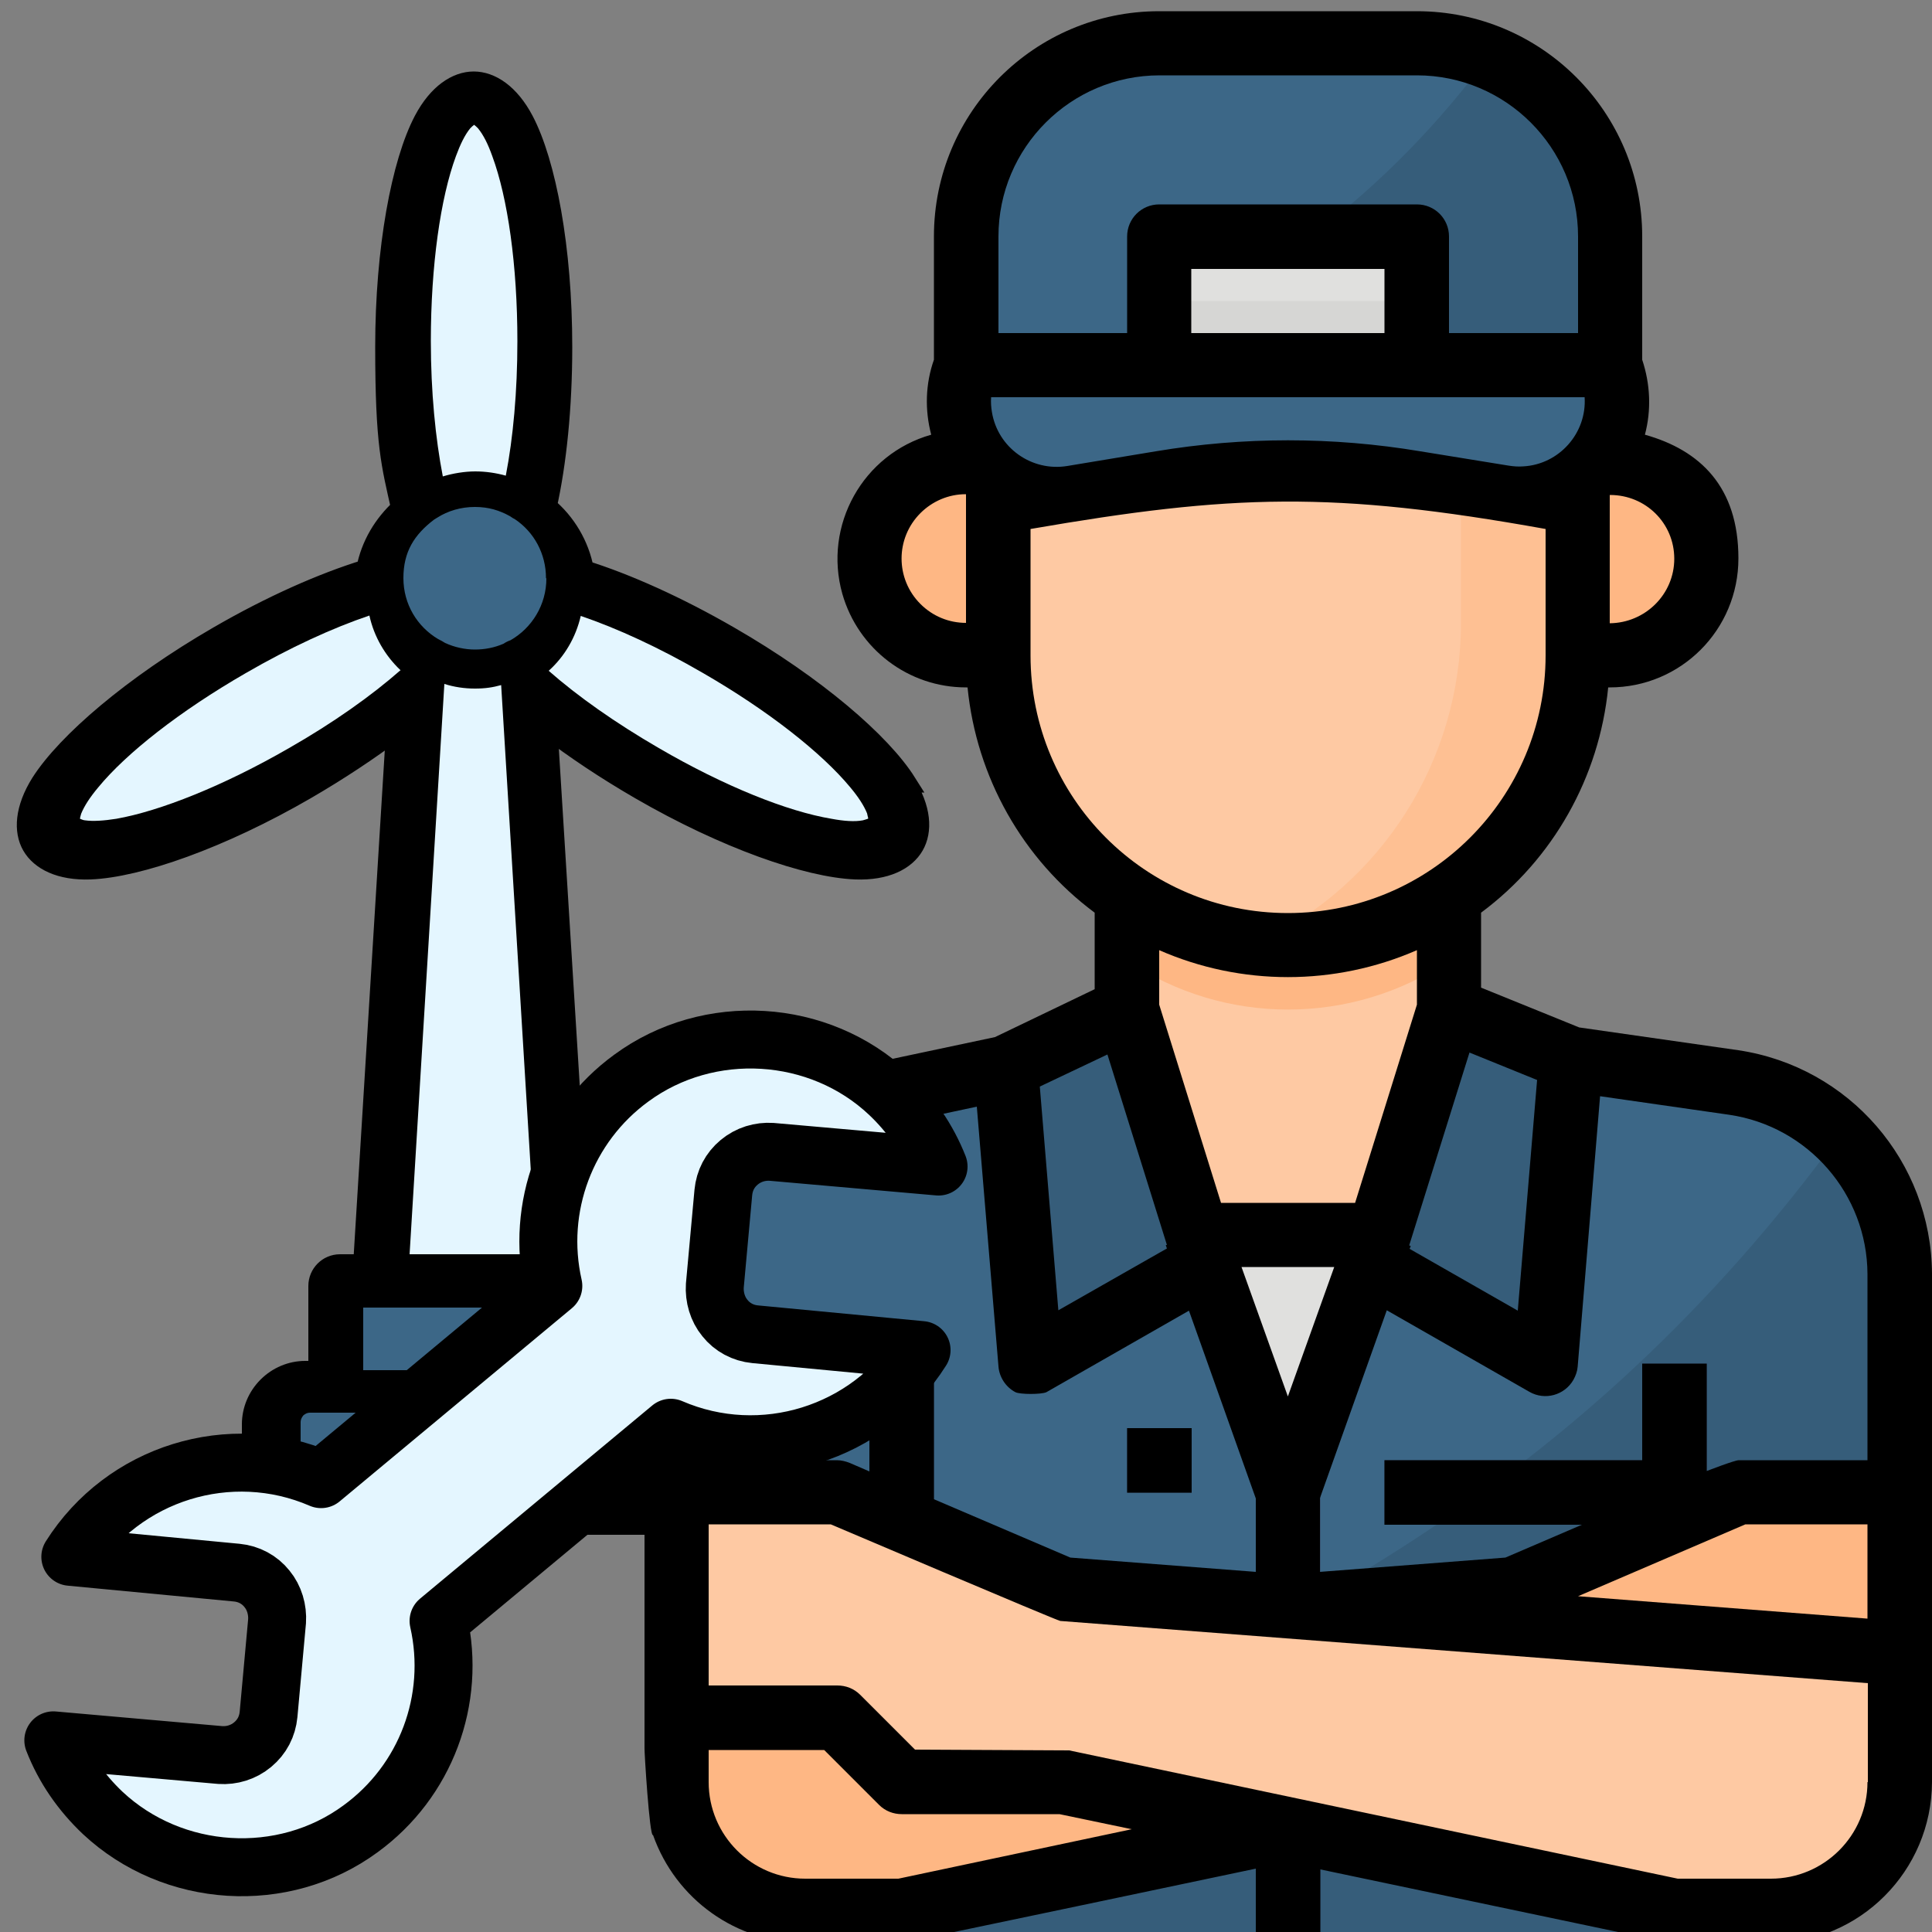 <?xml version="1.0" encoding="UTF-8"?> <svg xmlns="http://www.w3.org/2000/svg" id="Capa_1" version="1.1" viewBox="0 0 500 500"><rect x="0" y="0" width="500" height="500" fill="#808080" stroke="none"/><defs><style> .st0, .st1, .st2 { fill-rule: evenodd; } .st0, .st3 { fill: #3c6787; } .st4 { fill: #334562; } .st1, .st5 { fill: #e4f6ff; } .st6 { fill: #7a432a; } .st7 { fill: #fec093; } .st5 { stroke-linejoin: round; stroke-width: 15px; } .st5, .st2 { stroke: #000; } .st8 { fill: #feb784; } .st9 { fill: #e0e0de; } .st10 { fill: #d6d6d4; } .st11 { fill: #fec9a3; } .st12 { fill: #365d7a; } .st2 { stroke-miterlimit: 10; stroke-width: 5px; } </style></defs><path class="st2" d="M234.7,202.6c-6.6-10.5-23.7-25.2-45.9-38-13.5-7.8-26.7-13.7-37.6-17.1-1.2-6.5-4.7-12.3-9.6-16.4,2.5-11.2,4-25.6,4-41.3,0-25.6-4.2-47.7-10-58.7-3.7-7-8.6-10.1-13-10.1s-9.3,3.1-13,10.1c-5.8,11-10,33.2-10,58.7s1.6,30.4,4.1,41.7c-4.5,4.1-7.8,9.5-9,15.8-11.1,3.4-24.5,9.3-38.3,17.3-22.1,12.8-39.2,27.5-45.9,38-4.2,6.7-4.5,12.5-2.3,16.3,2.2,3.8,7.3,6.5,15.2,6.2,12.4-.5,33.7-7.9,55.8-20.7,8.6-5,16.4-10.2,23.2-15.3l-8.5,138h-5.9c-3.2,0-5.7,2.6-5.7,5.7v21.9h-3.3c-3.7,0-7.2,1.5-9.8,4.1-2.6,2.6-4.1,6.1-4.1,9.8v20.2c0,5.4,5.7,5.9,5.7,5.9h103.5c1.1-.2,5.5-1.2,5.5-5.9v-20.2c0-3.7-1.5-7.2-4.1-9.8-2.6-2.6-6.1-4.1-9.8-4.1h-3.3v-21.9c0-3.2-2.6-5.7-5.7-5.7h-6.5l-8.6-138.5c6.9,5.3,15,10.7,23.8,15.8,22.1,12.8,43.4,20.2,55.8,20.7,7.9.3,13-2.4,15.2-6.2,2.2-3.8,2-9.6-2.3-16.3ZM117.9,40.9c1.2-3.1,2.4-5.6,3.8-7.3.3-.3.7-.7,1-1,.3.2.7.6,1,1,1.4,1.7,2.6,4.2,3.8,7.3,4.1,11,6.7,28.8,6.7,48.9s-1.1,25.6-3.1,35.6h0c-2.5-.8-5.3-1.2-8.1-1.2s-5.9.5-8.6,1.3c-2-10.1-3.1-22.4-3.1-35.7,0-20.1,2.6-37.9,6.7-48.9ZM113.2,138.8c.3-.1.5-.3.7-.5,2.6-1.6,5.8-2.6,9.1-2.6s6,.8,8.5,2.2h0c.4.3.8.6,1.3.8,4.5,3.1,7.5,8.3,7.5,14.2s-3.5,12-8.7,14.9c-.6.2-1.1.4-1.6.8-2.1.9-4.5,1.4-6.9,1.4s-5-.6-7.2-1.6c-.5-.4-1.1-.7-1.7-.9-5-3-8.4-8.4-8.4-14.7s2.6-10.5,7.4-14.1ZM114.9,180.4c2.6.8,5.3,1.2,8.1,1.2s4.7-.3,6.9-.8l9.2,146.2h-33.5l9.2-146.5ZM73.8,194.4c-17.4,10-34.1,16.7-45.7,18.7-3.3.5-6.1.7-8.2.4-.4,0-1-.3-1.3-.4,0-.4.2-.9.3-1.3.8-2.1,2.3-4.4,4.5-6.9,7.5-9.1,21.6-20.2,39-30.3,11.6-6.7,23-11.9,32.7-15.2,1.3,5.6,4.2,10.6,8.2,14.4-7.7,6.8-17.9,14-29.5,20.7ZM74.4,393.4c-.9.7-2.1,1-3.3,1,0,0,3.5-.3,5.1-3-.4.8-1,1.5-1.8,2ZM166.2,366c.6,0,1.2.3,1.7.7.4.5.7,1.1.7,1.7v14.6h-91.8v-14.6c0-.6.3-1.2.7-1.7.5-.4,1.1-.7,1.7-.7h87ZM151.4,338.4v16.2h-57.3v-16.2h57.3ZM225.5,213.4c-2.2.4-5,.2-8.2-.4-11.6-2-28.3-8.6-45.7-18.7-11.4-6.6-21.5-13.7-29.2-20.4,4.1-3.8,7.2-8.8,8.5-14.5h0c9.6,3.3,20.7,8.4,32.1,15,17.4,10,31.5,21.2,39,30.2,2.1,2.6,3.7,4.9,4.5,6.9.1.4.3,1,.3,1.3-.3.1-.9.3-1.3.4Z"></path><path class="st0" d="M141.4,149.7c0,6.8-3.7,12.8-9.3,16-.6.2-1.2.5-1.8.9-2.3,1-4.8,1.5-7.4,1.5s-5.3-.6-7.7-1.7c-.6-.4-1.2-.7-1.8-1-5.4-3.2-9-9-9-15.8s2.8-11.2,7.9-15.1c.3-.2.5-.3.8-.5,2.8-1.8,6.2-2.8,9.8-2.8s6.4.9,9.1,2.4h0c.4.3.9.6,1.3.8,4.9,3.3,8,8.9,8,15.2Z"></path><path class="st0" d="M167.6,368v14.3h-89.8v-14.3c0-.6.3-1.2.7-1.7.5-.4,1-.7,1.7-.7h85.1c.6,0,1.2.2,1.7.7.4.5.7,1,.7,1.7Z"></path><rect class="st3" x="94" y="338.4" width="57.3" height="16.2"></rect><path class="st1" d="M224.6,211.9c-.3.1-.9.3-1.3.4-2.1.4-4.9.2-8.1-.4-11.4-1.9-27.7-8.4-44.7-18.3-11.2-6.5-21-13.4-28.5-20,4.1-3.7,7-8.6,8.3-14.2h0c9.4,3.2,20.3,8.2,31.5,14.7,17,9.8,30.8,20.7,38.2,29.6,2.1,2.5,3.6,4.8,4.4,6.8.1.4.2,1,.3,1.3Z"></path><path class="st1" d="M103.7,173.4c-7.5,6.6-17.5,13.7-28.9,20.2-17,9.8-33.4,16.3-44.7,18.3-3.2.5-6,.7-8.1.4-.4,0-1-.3-1.3-.4,0-.3.2-.9.3-1.3.8-2,2.3-4.3,4.4-6.8,7.3-8.9,21.2-19.8,38.2-29.6,11.4-6.6,22.5-11.7,32-14.9,1.2,5.5,4.1,10.4,8,14.1Z"></path><path class="st1" d="M138.8,324.6h-32.8l9-147.6c2.5.8,5.2,1.2,7.9,1.2s4.6-.3,6.8-.9l9,147.3Z"></path><path class="st1" d="M133.9,88.3c0,13-1.1,25-3,34.8h0c-2.5-.7-5.2-1.1-7.9-1.1s-5.8.5-8.4,1.3c-1.9-9.8-3.1-21.9-3.1-35,0-19.6,2.5-37.1,6.5-47.9,1.1-3,2.3-5.5,3.7-7.2.3-.3.7-.7,1-.9.3.2.7.6,1,.9,1.4,1.7,2.6,4.1,3.7,7.2,4,10.8,6.5,28.2,6.5,47.9Z"></path><g><path class="st11" d="M491.7,402.9v-73.3c0-24.9-18.3-46-42.9-49.5l-73.8-10.5v-50h-83.3v50l-77.1,16.5c-23.1,4.9-39.5,25.3-39.5,48.9v67.9"></path><path class="st8" d="M291.7,219.6v29c25.2,16.9,58.1,16.9,83.3,0v-29h-83.3Z"></path><path class="st9" d="M448.7,280.1l-73.7-10.5-17.9,50h-47.6l-17.9-50-77.1,16.5c-23.1,4.9-39.5,25.3-39.5,48.9v67.9h316.7v-73.3c0-24.9-18.3-46-43-49.5Z"></path><path class="st3" d="M491.7,329.6v90h-58.3v83.3h-200v-75h-58.4v-92.9c0-23.6,16.5-43.9,39.5-48.9l77.1-16.5,41.7,116.7,41.7-116.7,73.7,10.5c24.7,3.5,43,24.6,43,49.5h0Z"></path><path class="st12" d="M491.7,329.6v90h-58.3v83.3h-200v-39.3c95.4-37.9,175.7-78.2,242.9-170.1,9.8,9.4,15.4,22.4,15.4,36.1Z"></path><g><path class="st4" d="M325,386.2h16.7v116.7h-16.7v-116.7Z"></path><path class="st4" d="M358.3,377.9h75v16.7h-75v-16.7Z"></path><path class="st4" d="M291.7,369.6h16.7v16.7h-16.7v-16.7Z"></path><path class="st4" d="M425,352.9h16.7v133.3h-16.7v-133.3Z"></path><path class="st4" d="M225,352.9h16.7v133.3h-16.7v-133.3Z"></path></g><path class="st12" d="M260.3,276.3l6.4,76.6,45.5-26-20.5-65.7-31.4,15.1Z"></path><path class="st12" d="M354.5,326.9l45.5,26,6.6-78.8-31.6-12.9-20.5,65.7Z"></path><path class="st8" d="M208.3,494.6h25l158.3-33.3h41.7l16.7-16.7h41.7v-58.3h-41.7l-58.3,25-216.7,16.6v33.3c0,18.4,14.9,33.4,33.3,33.4Z"></path><path class="st11" d="M458.3,494.6h-25l-158.3-33.4h-41.7l-16.7-16.7h-41.6v-58.3h41.7l58.3,25,216.7,16.7v33.3c0,18.4-15,33.4-33.4,33.4Z"></path><path class="st8" d="M416.7,119.6h-8.3v50h8.3c13.8,0,25-11.2,25-25s-11.2-25-25-25Z"></path><path class="st8" d="M250.4,119.6h-.4c-13.8,0-25,11.2-25,25s11.2,25,25,25h8.3v-50h-7.9Z"></path><path class="st11" d="M408.3,111.2v58.3c0,41.4-33.6,75-75,75s-5.2-.1-7.8-.4c-38.2-4-67.2-36.2-67.2-74.6v-58.3c0-41.4,33.6-75,75-75s4.1,0,6.2.2h0c38.9,3.3,68.8,35.8,68.8,74.8Z"></path><path class="st7" d="M408.3,111.2v58.3c0,41.4-33.6,75-75,75s-5.2-.1-7.8-.4c32.1-15.1,52.6-47.4,52.6-82.9v-50c0-29.7-14.4-57.5-38.6-74.7,38.9,3.2,68.8,35.7,68.8,74.7Z"></path><path class="st6" d="M297.7,79.1c23.5,4.7,47.7,4.7,71.2,0l6-1.2,33.3,38.9v-5.6c0-41.4-33.6-75-75-75s-75,33.6-75,75v5.6l33.5-38.9,6,1.2Z"></path><path class="st3" d="M418.5,104c-.1,14-11.4,25.3-25.4,25.2-1.4,0-2.7,0-4-.3l-22.9-3.8c-21.8-3.6-44-3.6-65.7,0l-22.9,3.8c-13.8,2.3-26.8-7-29.1-20.8-.8-4.6-.3-9.2,1.5-13.5h166.7c1.2,3,1.8,6.2,1.8,9.4Z"></path><path class="st3" d="M416.7,61.2v33.3h-166.7v-33.3c0-27.6,22.4-50,50-50h66.7c5.4,0,10.7.9,15.8,2.6.9.3,1.8.6,2.7,1,19,7.6,31.5,26,31.5,46.4Z"></path><path class="st12" d="M416.7,61.2v33.3h-141.7c50-16.7,85-45.9,110.2-79.8,19,7.7,31.5,26.1,31.5,46.5Z"></path><path class="st9" d="M300,61.2h66.7v33.3h-66.7v-33.3Z"></path><path class="st10" d="M300,77.9h66.7v16.7h-66.7v-16.7Z"></path><path class="st3" d="M418.5,104c-.1,14-11.4,25.3-25.4,25.2-1.4,0-2.7,0-4-.3l-22.9-3.8c-7.1-1.2-14.2-2-21.4-2.4,17.5-7.4,31.9-16.6,42.5-28.1h29.3c1.3,3,1.9,6.2,1.9,9.4Z"></path><path d="M449.9,271.8l-41.2-5.9-25.4-10.3v-19.4c18.7-13.9,30.6-35.1,32.9-58.3h.4c18.4,0,33.3-14.9,33.3-33.4s-9.9-28-24.2-32c1.7-6.4,1.4-13.1-.7-19.4v-31.9c0-32.2-26.1-58.3-58.3-58.3h-66.7c-32.2,0-58.3,26.1-58.3,58.3v31.9c-2.2,6.2-2.4,13-.7,19.4-17.7,5-28,23.5-23,41.2,4.1,14.3,17.1,24.2,32,24.2h.4c2.3,23.2,14.2,44.4,32.9,58.3v19.8l-25.8,12.4-44.8,9.5c-24.6,5.4-42.9,25.9-45.7,50.9-.2-.2-.3,24-.2,24.2v99.4c-.1.2,1.3,23.3,2.2,22.5,5.9,16.7,21.6,27.9,39.3,27.9h25c.6,0,91.7-19.2,91.7-19.2v19.3h16.7v-19.1l89.9,18.9c.6,0,1.1.2,1.7.2h25c23,0,41.6-18.7,41.7-41.7v-131.6c-.2-29-21.4-53.5-50.1-57.8ZM416.6,128.1h.1c9.2,0,16.6,7.3,16.6,16.5s-7.5,16.6-16.7,16.7v-33.2ZM250,161.2c-4.4,0-8.6-1.7-11.8-4.9-6.5-6.5-6.5-17,0-23.5,3.1-3.1,7.3-4.9,11.7-4.9h.1v33.3ZM407.2,357.1c.6-1.1,1-2.2,1.1-3.4l5.8-70,33.4,4.8c20.5,3,35.7,20.6,35.8,41.2v48.2h-33.3c-1.1,0-8.3,2.8-8.3,2.8v-27.8h-16.7v25h-66.7v16.7h51.1l-19.8,8.5-48,3.7v-19.1l17.3-48.6,36.9,21.1c4,2.3,9.1.9,11.4-3.1ZM483.3,394.5v24.4l-74.9-5.8,43.3-18.6h31.6ZM345.3,327.9l-12,33.5-12-33.5h24ZM316,311.3l-16-51.3v-14.1c21.2,9.3,45.4,9.3,66.7,0v14.1l-16,51.3h-34.7ZM397.8,279.5l-5,59.7-28-16,.3-.7-.4-.2,15.6-49.9,17.5,7.1ZM300,19.5h66.7c23,0,41.7,18.7,41.7,41.7v25h-33.4v-25c0-4.6-3.7-8.3-8.3-8.3h-66.7c-4.6,0-8.3,3.7-8.3,8.3v25h-33.3v-25h0c0-23,18.7-41.7,41.7-41.7ZM358.3,69.6v16.6h-50v-16.6h50ZM256.7,106.6c-.2-1.2-.3-2.5-.2-3.8h153.6c.6,9.3-6.6,17.4-15.9,17.9-1.3.1-2.5,0-3.8-.2l-22.8-3.7c-22.7-3.8-45.8-3.8-68.5,0l-22.9,3.8c-9.2,1.5-18-4.7-19.5-14ZM266.7,169.6v-32.7c52.1-9,78.2-9.9,133.3,0v32.7c0,36.8-29.8,66.7-66.7,66.7s-66.6-29.9-66.6-66.7ZM286.6,272.9l15.4,49.3h-.3c0,.1.3.9.3.9l-28.1,16-4.8-57.9,17.5-8.3ZM183.3,334.9c.2-19.5,13.8-36.4,33-40.7l36.5-7.8,5.6,67.2c.2,2.8,1.9,5.4,4.4,6.7,1.2.6,6.7.6,8,0l36.9-21.1,17.3,48.6v19l-48-3.7-35.3-15.1v-35h-16.7v27.8l-5.1-2.2c-1-.4-2.2-.7-3.3-.7h-33.3v-42.9ZM232.5,486.2h-24.1c-13.8,0-25-11.2-25-25v-8.3h29.9l14.2,14.2c1.6,1.6,3.7,2.4,5.9,2.4h40.8l18.7,3.9-60.4,12.8ZM483.3,461.2c0,13.8-11.2,25-25,25h-24.1l-157.5-33.2c-.6,0-39.9-.2-39.9-.2l-14.2-14.2c-1.6-1.6-3.7-2.4-5.9-2.4h-33.3v-41.7h31.6s58.5,24.9,59.4,25l209,16.1v25.6Z"></path><path d="M291.7,369.6h16.7v16.7h-16.7v-16.7Z"></path></g><path class="st5" d="M113.5,419.5l60.1-50c23.6,10.2,51.2,1.6,64.9-20.1l-43.1-4.1c-3.1-.3-5.9-1.8-7.8-4.2-1.9-2.3-2.8-5.4-2.6-8.4l2.2-24.1c.3-3.1,1.7-5.8,4.1-7.8,2.4-2,5.4-2.9,8.4-2.7l43.2,3.8c-2.8-7.1-7.2-13.5-12.8-18.8-18.1-17.1-46.7-18.8-66.7-4.1-16.9,12.3-24.8,33.5-20.2,53.8l-60.1,50c-23.6-10.2-51.2-1.6-64.9,20.1l43.1,4.1c3.1.3,5.9,1.8,7.8,4.2,1.9,2.3,2.8,5.4,2.6,8.4l-2.2,24.1c-.3,3.1-1.7,5.8-4.1,7.8-2.4,2-5.4,2.9-8.4,2.7l-43.2-3.8c2.8,7.2,7.2,13.5,12.8,18.8,18.2,17,46.7,18.8,66.7,4.1,16.9-12.3,24.8-33.4,20.2-53.8h0Z"></path></svg> 